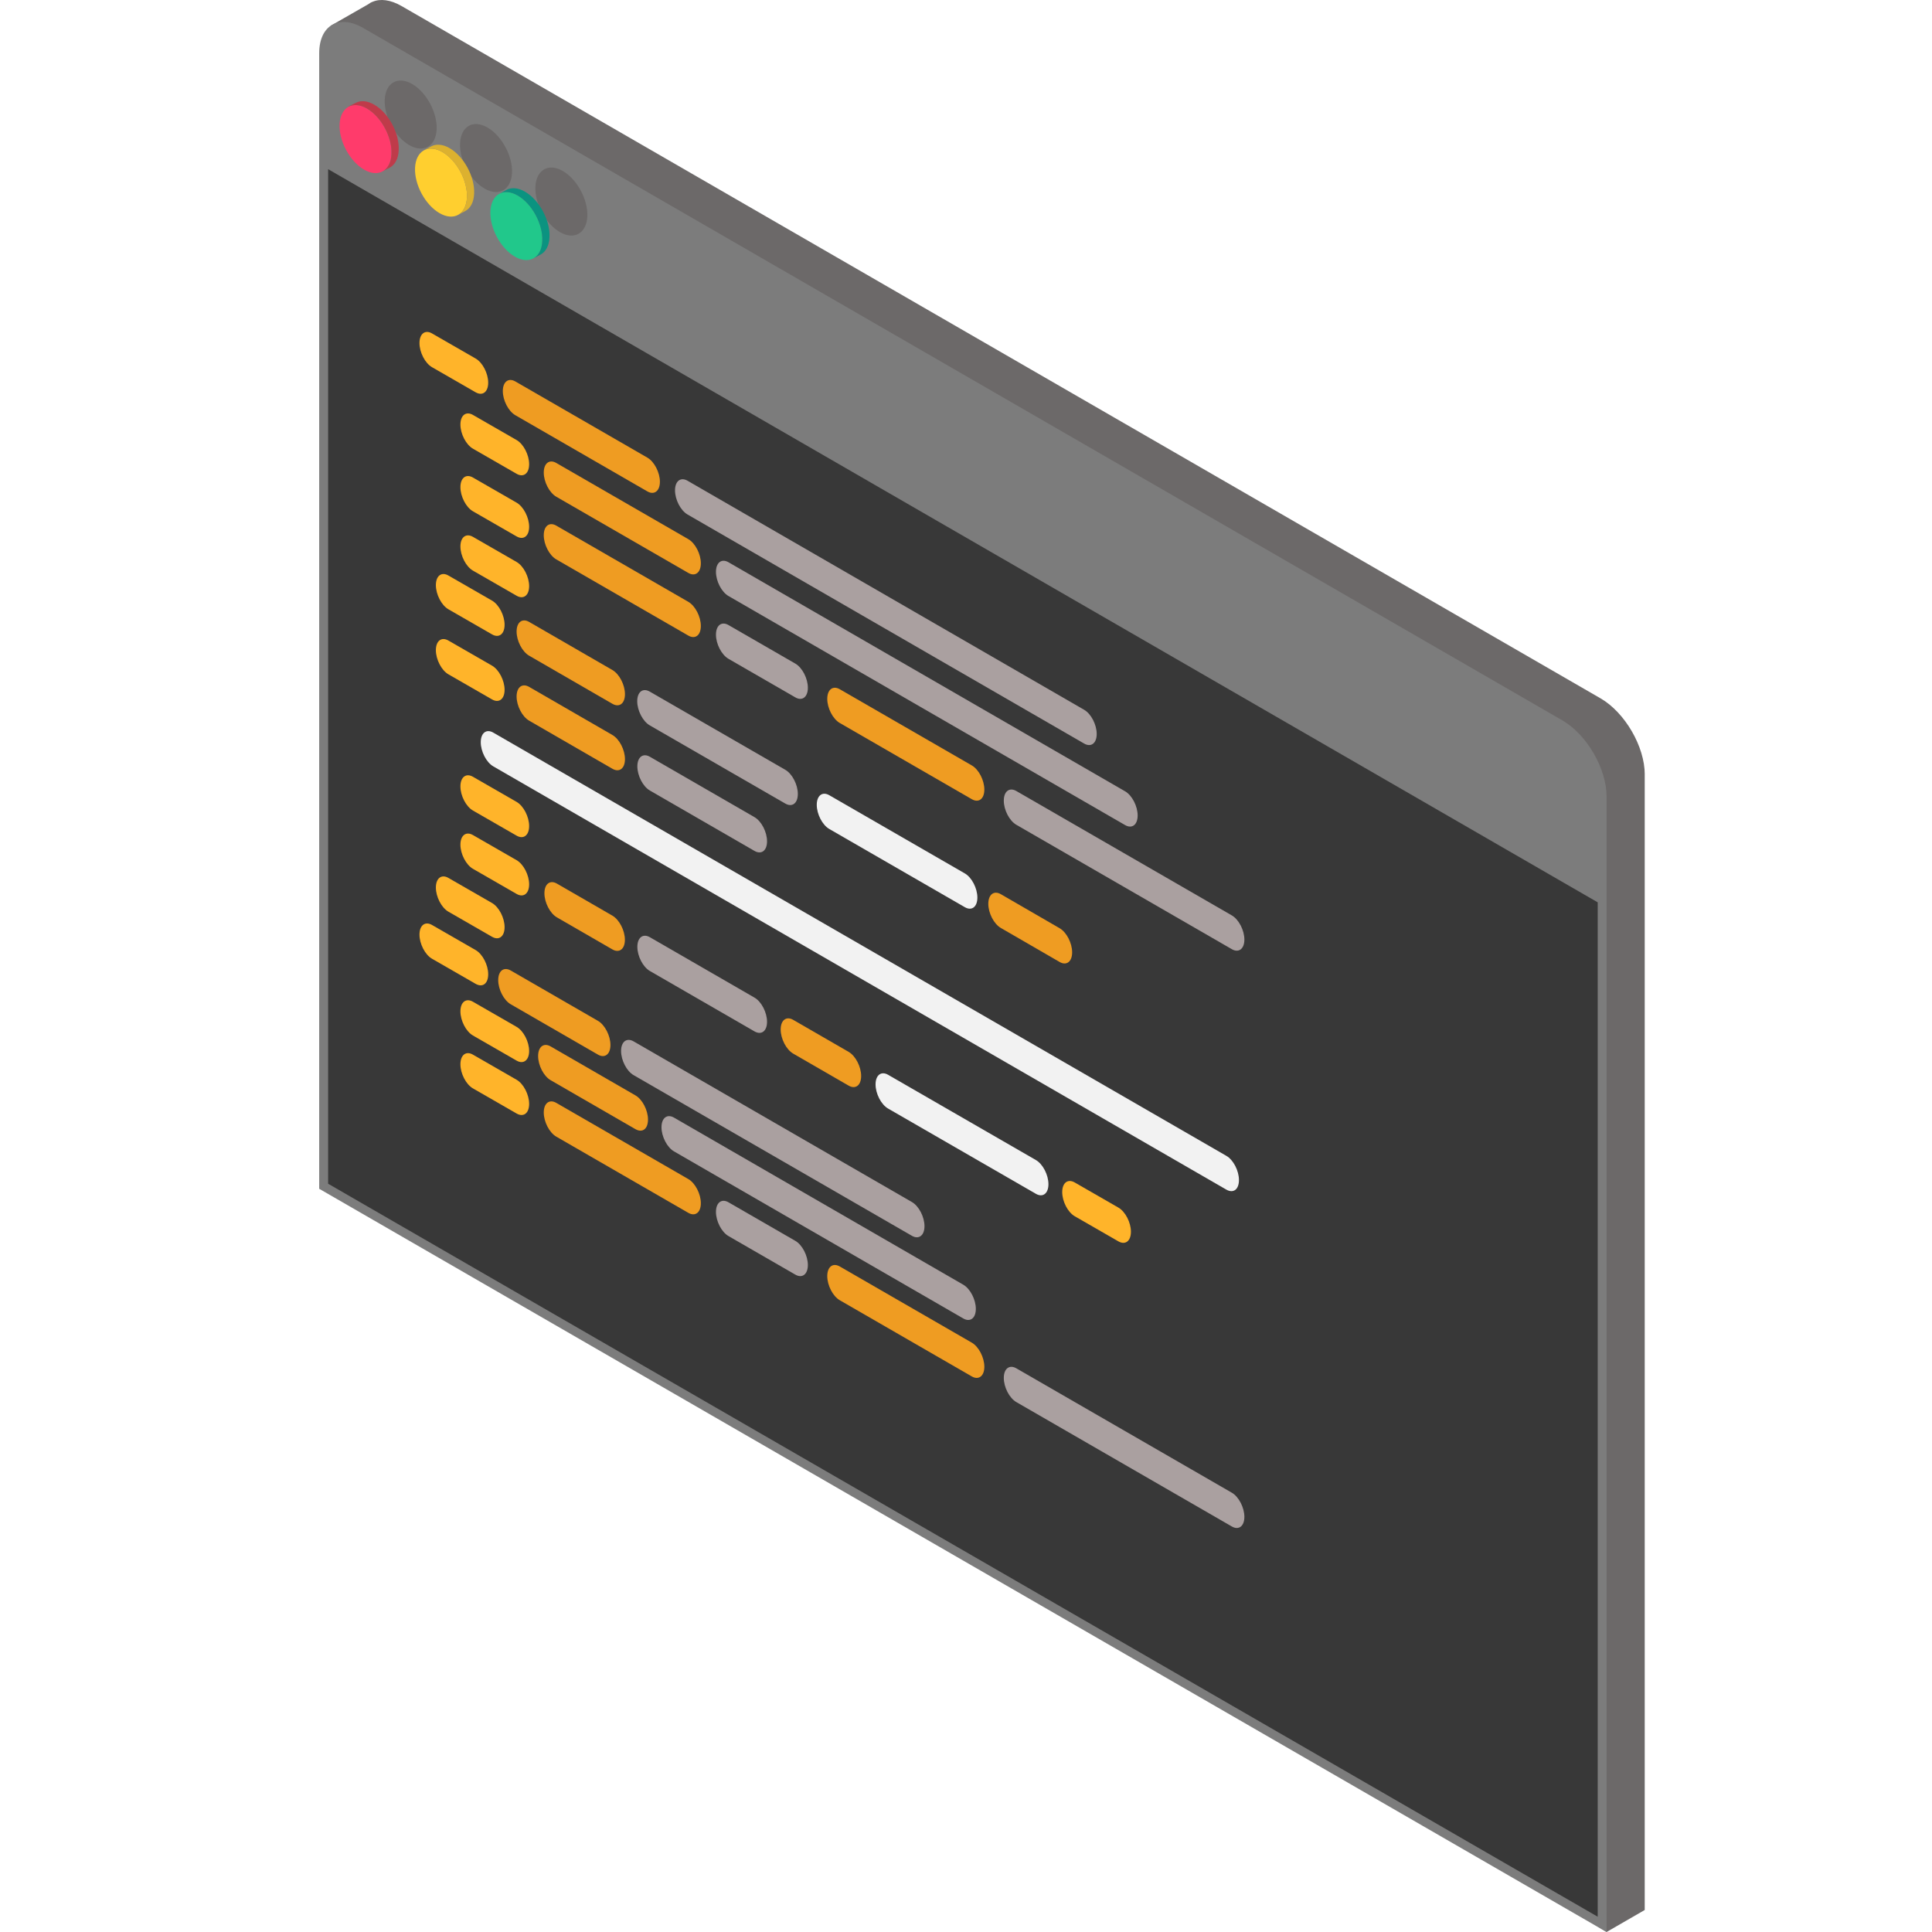 <svg width="115" height="115" viewBox="0 0 115 115" fill="none" xmlns="http://www.w3.org/2000/svg">
<g clip-path="url(#clip0_665_22897)">
<path d="M21.272 2.729V6.679V69.449L95.632 114.999L97.902 113.689V50.919V46.099C97.902 44.439 96.722 42.409 95.272 41.569L23.902 0.359C23.242 -0.021 22.632 -0.091 22.172 0.109L22.142 0.119C22.072 0.149 22.002 0.189 21.942 0.239L19.672 1.539L21.272 2.729Z" fill="#6C6969"/>
<path d="M19 3.171V7.991V70.761L95.63 115.001V52.231V47.411C95.63 45.751 94.45 43.721 93 42.881L21.63 1.671C20.18 0.831 19 1.501 19 3.171Z" fill="#7C7C7C"/>
<path d="M19.531 70.46V10.07L95.101 53.71V114.09L19.531 70.46Z" fill="#383838"/>
<path d="M30.476 10.298C30.425 11.298 29.695 11.718 28.846 11.228C27.995 10.738 27.335 9.518 27.386 8.518C27.436 7.518 28.166 7.098 29.015 7.588C29.866 8.078 30.526 9.298 30.476 10.298Z" fill="#6C6969"/>
<path d="M25.991 7.708C25.941 8.708 25.211 9.128 24.361 8.638C23.511 8.148 22.851 6.928 22.901 5.928C22.951 4.928 23.681 4.508 24.531 4.998C25.381 5.488 26.041 6.708 25.991 7.708Z" fill="#6C6969"/>
<path d="M34.96 12.887C34.91 13.887 34.18 14.307 33.33 13.818C32.48 13.328 31.82 12.107 31.87 11.107C31.92 10.107 32.65 9.688 33.5 10.178C34.35 10.668 35.01 11.887 34.96 12.887Z" fill="#6C6969"/>
<path d="M27.796 11.759C27.746 12.759 27.016 13.179 26.166 12.689C25.316 12.199 24.656 10.989 24.706 9.979C24.756 8.979 25.486 8.559 26.336 9.049C27.186 9.539 27.846 10.759 27.796 11.759Z" fill="#FFCF2F"/>
<path d="M25.242 8.939C25.532 8.789 25.922 8.809 26.332 9.049C27.182 9.539 27.842 10.759 27.792 11.759C27.772 12.279 27.562 12.639 27.252 12.799L27.682 12.569C27.992 12.409 28.202 12.049 28.222 11.529C28.272 10.529 27.612 9.309 26.762 8.819C26.352 8.579 25.962 8.559 25.672 8.709L25.242 8.939Z" fill="#DCB12F"/>
<path d="M23.304 9.169C23.254 10.169 22.524 10.589 21.674 10.099C20.824 9.609 20.164 8.389 20.214 7.389C20.264 6.389 20.994 5.969 21.844 6.459C22.694 6.949 23.354 8.169 23.304 9.169Z" fill="#FF3B6B"/>
<path d="M20.752 6.349C21.042 6.199 21.432 6.219 21.842 6.459C22.692 6.949 23.352 8.169 23.302 9.169C23.282 9.689 23.072 10.049 22.762 10.209L23.192 9.979C23.502 9.819 23.712 9.459 23.732 8.939C23.782 7.939 23.132 6.719 22.272 6.229C21.862 5.989 21.472 5.969 21.182 6.119L20.742 6.339L20.752 6.349Z" fill="#BF3B4A"/>
<path d="M32.28 14.348C32.23 15.348 31.5 15.768 30.65 15.278C29.8 14.788 29.14 13.568 29.19 12.568C29.24 11.568 29.97 11.148 30.82 11.638C31.67 12.128 32.33 13.348 32.28 14.348Z" fill="#21C88B"/>
<path d="M29.727 11.528C30.017 11.379 30.407 11.399 30.817 11.639C31.667 12.129 32.327 13.348 32.277 14.348C32.257 14.868 32.047 15.229 31.737 15.389L32.167 15.159C32.477 14.998 32.687 14.639 32.707 14.118C32.757 13.118 32.097 11.899 31.247 11.409C30.837 11.168 30.447 11.149 30.157 11.299L29.727 11.528Z" fill="#0B9380"/>
<path d="M28.309 23.349L25.719 21.859C25.299 21.619 24.969 20.969 24.969 20.419C24.969 19.859 25.309 19.609 25.719 19.849L28.309 21.339C28.729 21.579 29.059 22.229 29.059 22.779C29.059 23.329 28.729 23.589 28.309 23.349Z" fill="#FFB42A"/>
<path d="M28.309 58.56L25.719 57.07C25.299 56.83 24.969 56.18 24.969 55.63C24.969 55.07 25.309 54.82 25.719 55.06L28.309 56.55C28.729 56.79 29.059 57.44 29.059 57.99C29.059 58.55 28.729 58.8 28.309 58.56Z" fill="#FFB42A"/>
<path d="M35.586 62.771L30.406 59.781C29.986 59.541 29.656 58.891 29.656 58.341C29.656 57.781 29.996 57.531 30.406 57.771L35.586 60.761C36.006 61.001 36.336 61.651 36.336 62.201C36.336 62.761 35.996 63.011 35.586 62.771Z" fill="#EF9C22"/>
<path d="M54.279 73.559L37.719 63.999C37.299 63.759 36.969 63.109 36.969 62.559C36.969 61.999 37.309 61.749 37.719 61.989L54.279 71.549C54.699 71.789 55.029 72.439 55.029 72.989C55.029 73.539 54.689 73.799 54.279 73.559Z" fill="#AAA0A0"/>
<path d="M38.53 29.248L30.68 24.718C30.26 24.478 29.93 23.828 29.93 23.278C29.93 22.718 30.27 22.468 30.68 22.708L38.53 27.238C38.95 27.478 39.28 28.128 39.28 28.678C39.28 29.228 38.94 29.488 38.53 29.248Z" fill="#EF9C22"/>
<path d="M64.53 44.258L40.93 30.628C40.51 30.388 40.18 29.738 40.18 29.188C40.18 28.628 40.52 28.378 40.93 28.618L64.53 42.248C64.95 42.488 65.28 43.138 65.28 43.688C65.28 44.248 64.94 44.498 64.53 44.258Z" fill="#AAA0A0"/>
<path d="M30.746 28.2L28.156 26.71C27.736 26.47 27.406 25.82 27.406 25.27C27.406 24.71 27.746 24.46 28.156 24.7L30.746 26.19C31.166 26.43 31.496 27.08 31.496 27.63C31.496 28.19 31.156 28.44 30.746 28.2Z" fill="#FFB42A"/>
<path d="M40.967 34.1L33.117 29.57C32.697 29.33 32.367 28.68 32.367 28.13C32.367 27.57 32.707 27.32 33.117 27.56L40.967 32.09C41.387 32.33 41.717 32.98 41.717 33.53C41.717 34.09 41.377 34.34 40.967 34.1Z" fill="#EF9C22"/>
<path d="M66.967 49.11L43.367 35.48C42.947 35.24 42.617 34.59 42.617 34.04C42.617 33.48 42.957 33.23 43.367 33.47L66.967 47.1C67.387 47.34 67.717 47.99 67.717 48.54C67.717 49.1 67.377 49.35 66.967 49.11Z" fill="#AAA0A0"/>
<path d="M30.746 31.927L28.156 30.437C27.736 30.197 27.406 29.547 27.406 28.997C27.406 28.437 27.746 28.187 28.156 28.427L30.746 29.917C31.166 30.157 31.496 30.807 31.496 31.357C31.496 31.917 31.156 32.167 30.746 31.927Z" fill="#FFB42A"/>
<path d="M30.746 35.458L28.156 33.968C27.736 33.728 27.406 33.078 27.406 32.528C27.406 31.968 27.746 31.718 28.156 31.958L30.746 33.448C31.166 33.688 31.496 34.338 31.496 34.888C31.496 35.448 31.156 35.698 30.746 35.458Z" fill="#FFB42A"/>
<path d="M30.746 49.739L28.156 48.249C27.736 48.009 27.406 47.359 27.406 46.809C27.406 46.249 27.746 45.999 28.156 46.239L30.746 47.729C31.166 47.969 31.496 48.619 31.496 49.169C31.496 49.729 31.156 49.979 30.746 49.739Z" fill="#FFB42A"/>
<path d="M30.746 53.208L28.156 51.718C27.736 51.478 27.406 50.828 27.406 50.278C27.406 49.718 27.746 49.468 28.156 49.708L30.746 51.198C31.166 51.438 31.496 52.088 31.496 52.638C31.496 53.198 31.156 53.448 30.746 53.208Z" fill="#FFB42A"/>
<path d="M30.746 63.13L28.156 61.64C27.736 61.4 27.406 60.75 27.406 60.2C27.406 59.64 27.746 59.39 28.156 59.63L30.746 61.12C31.166 61.36 31.496 62.01 31.496 62.56C31.496 63.11 31.156 63.37 30.746 63.13Z" fill="#FFB42A"/>
<path d="M37.821 67.21L32.781 64.3C32.361 64.06 32.031 63.41 32.031 62.86C32.031 62.3 32.371 62.05 32.781 62.29L37.821 65.2C38.241 65.44 38.571 66.09 38.571 66.64C38.571 67.2 38.241 67.45 37.821 67.21Z" fill="#EF9C22"/>
<path d="M57.335 78.478L40.125 68.538C39.705 68.299 39.375 67.648 39.375 67.099C39.375 66.538 39.715 66.288 40.125 66.528L57.335 76.469C57.755 76.709 58.085 77.359 58.085 77.909C58.085 78.469 57.745 78.719 57.335 78.478Z" fill="#AAA0A0"/>
<path d="M66.567 73.888L63.977 72.398C63.557 72.158 63.227 71.508 63.227 70.958C63.227 70.398 63.567 70.148 63.977 70.388L66.567 71.878C66.987 72.118 67.317 72.768 67.317 73.318C67.317 73.878 66.977 74.128 66.567 73.888Z" fill="#FFB42A"/>
<path d="M29.285 37.759L26.695 36.269C26.275 36.029 25.945 35.379 25.945 34.829C25.945 34.269 26.285 34.019 26.695 34.259L29.285 35.749C29.705 35.989 30.035 36.639 30.035 37.189C30.035 37.749 29.695 37.999 29.285 37.759Z" fill="#FFB42A"/>
<path d="M36.45 41.891L31.5 39.031C31.08 38.791 30.75 38.141 30.75 37.591C30.75 37.031 31.09 36.781 31.5 37.021L36.45 39.881C36.87 40.121 37.2 40.771 37.2 41.321C37.2 41.881 36.86 42.131 36.45 41.891Z" fill="#EF9C22"/>
<path d="M63.068 57.258L59.578 55.238C59.158 54.998 58.828 54.348 58.828 53.798C58.828 53.238 59.168 52.988 59.578 53.228L63.068 55.248C63.488 55.488 63.818 56.138 63.818 56.688C63.818 57.248 63.478 57.498 63.068 57.258Z" fill="#EF9C22"/>
<path d="M46.74 47.829L38.68 43.179C38.26 42.939 37.93 42.289 37.93 41.739C37.93 41.179 38.27 40.929 38.68 41.169L46.74 45.819C47.16 46.059 47.49 46.709 47.49 47.259C47.49 47.819 47.15 48.069 46.74 47.829Z" fill="#AAA0A0"/>
<path d="M29.285 41.63L26.695 40.14C26.275 39.9 25.945 39.25 25.945 38.7C25.945 38.14 26.285 37.89 26.695 38.13L29.285 39.62C29.705 39.86 30.035 40.51 30.035 41.06C30.035 41.62 29.695 41.87 29.285 41.63Z" fill="#FFB42A"/>
<path d="M29.285 55.759L26.695 54.269C26.275 54.029 25.945 53.379 25.945 52.829C25.945 52.269 26.285 52.019 26.695 52.259L29.285 53.749C29.705 53.989 30.035 54.639 30.035 55.189C30.035 55.749 29.695 55.999 29.285 55.759Z" fill="#FFB42A"/>
<path d="M36.45 45.758L31.5 42.898C31.08 42.658 30.75 42.008 30.75 41.458C30.75 40.898 31.09 40.648 31.5 40.888L36.45 43.748C36.87 43.988 37.2 44.638 37.2 45.188C37.2 45.748 36.86 45.998 36.45 45.758Z" fill="#EF9C22"/>
<path d="M36.446 56.509L33.156 54.609C32.736 54.369 32.406 53.719 32.406 53.169C32.406 52.609 32.746 52.359 33.156 52.599L36.446 54.499C36.866 54.739 37.196 55.389 37.196 55.939C37.196 56.499 36.856 56.749 36.446 56.509Z" fill="#EF9C22"/>
<path d="M50.509 64.618L47.219 62.718C46.799 62.478 46.469 61.828 46.469 61.278C46.469 60.718 46.809 60.468 47.219 60.708L50.509 62.608C50.929 62.848 51.259 63.498 51.259 64.048C51.259 64.608 50.919 64.858 50.509 64.618Z" fill="#EF9C22"/>
<path d="M72.997 70.811L29.367 45.62C28.947 45.38 28.617 44.73 28.617 44.181C28.617 43.62 28.957 43.37 29.367 43.611L72.997 68.8C73.417 69.04 73.747 69.691 73.747 70.24C73.747 70.8 73.417 71.05 72.997 70.811Z" fill="#F2F2F2"/>
<path d="M44.907 50.648L38.688 47.058C38.267 46.818 37.938 46.168 37.938 45.618C37.938 45.058 38.278 44.808 38.688 45.048L44.907 48.638C45.328 48.878 45.657 49.528 45.657 50.078C45.657 50.638 45.318 50.888 44.907 50.648Z" fill="#AAA0A0"/>
<path d="M44.907 61.39L38.688 57.8C38.267 57.56 37.938 56.91 37.938 56.36C37.938 55.8 38.278 55.55 38.688 55.79L44.907 59.38C45.328 59.62 45.657 60.27 45.657 60.82C45.657 61.38 45.318 61.63 44.907 61.39Z" fill="#AAA0A0"/>
<path d="M61.657 71.058L52.867 65.988C52.447 65.748 52.117 65.098 52.117 64.548C52.117 63.988 52.457 63.738 52.867 63.978L61.657 69.048C62.077 69.288 62.407 69.938 62.407 70.488C62.407 71.048 62.067 71.298 61.657 71.058Z" fill="#F2F2F2"/>
<path d="M57.427 53.997L49.367 49.347C48.947 49.107 48.617 48.457 48.617 47.907C48.617 47.347 48.957 47.097 49.367 47.337L57.427 51.987C57.847 52.227 58.177 52.877 58.177 53.427C58.177 53.987 57.837 54.237 57.427 53.997Z" fill="#F2F2F2"/>
<path d="M40.967 37.83L33.117 33.3C32.697 33.06 32.367 32.41 32.367 31.86C32.367 31.3 32.707 31.05 33.117 31.29L40.967 35.82C41.387 36.06 41.717 36.71 41.717 37.26C41.717 37.82 41.377 38.07 40.967 37.83Z" fill="#EF9C22"/>
<path d="M57.842 47.569L49.992 43.038C49.572 42.798 49.242 42.148 49.242 41.599C49.242 41.038 49.582 40.788 49.992 41.029L57.842 45.559C58.262 45.798 58.592 46.449 58.592 46.998C58.592 47.559 58.252 47.809 57.842 47.569Z" fill="#EF9C22"/>
<path d="M47.337 41.508L43.367 39.218C42.947 38.978 42.617 38.328 42.617 37.778C42.617 37.218 42.957 36.968 43.367 37.208L47.337 39.498C47.757 39.738 48.087 40.388 48.087 40.938C48.087 41.498 47.747 41.748 47.337 41.508Z" fill="#AAA0A0"/>
<path d="M73.32 56.497L60.5 49.097C60.08 48.857 59.75 48.207 59.75 47.657C59.75 47.097 60.09 46.847 60.5 47.087L73.32 54.487C73.74 54.727 74.07 55.377 74.07 55.927C74.07 56.487 73.73 56.737 73.32 56.497Z" fill="#AAA0A0"/>
<path d="M30.746 66.278L28.156 64.788C27.736 64.549 27.406 63.898 27.406 63.349C27.406 62.788 27.746 62.538 28.156 62.779L30.746 64.269C31.166 64.508 31.496 65.159 31.496 65.709C31.496 66.269 31.156 66.519 30.746 66.278Z" fill="#FFB42A"/>
<path d="M40.967 72.19L33.117 67.66C32.697 67.42 32.367 66.77 32.367 66.22C32.367 65.66 32.707 65.41 33.117 65.65L40.967 70.18C41.387 70.42 41.717 71.07 41.717 71.62C41.717 72.18 41.377 72.43 40.967 72.19Z" fill="#EF9C22"/>
<path d="M57.842 81.928L49.992 77.398C49.572 77.158 49.242 76.508 49.242 75.958C49.242 75.398 49.582 75.148 49.992 75.388L57.842 79.918C58.262 80.158 58.592 80.808 58.592 81.358C58.592 81.908 58.252 82.168 57.842 81.928Z" fill="#EF9C22"/>
<path d="M47.337 75.868L43.367 73.578C42.947 73.338 42.617 72.688 42.617 72.138C42.617 71.578 42.957 71.328 43.367 71.568L47.337 73.858C47.757 74.098 48.087 74.748 48.087 75.298C48.087 75.858 47.747 76.108 47.337 75.868Z" fill="#AAA0A0"/>
<path d="M73.32 90.86L60.5 83.46C60.08 83.22 59.75 82.57 59.75 82.02C59.75 81.46 60.09 81.21 60.5 81.45L73.32 88.85C73.74 89.09 74.07 89.74 74.07 90.29C74.07 90.85 73.73 91.1 73.32 90.86Z" fill="#AAA0A0"/>
</g>
<defs>
<clipPath id="clip0_665_22897">
<rect width="78.9" height="115" fill="white" transform="translate(19)"/>
</clipPath>
</defs>
</svg>
